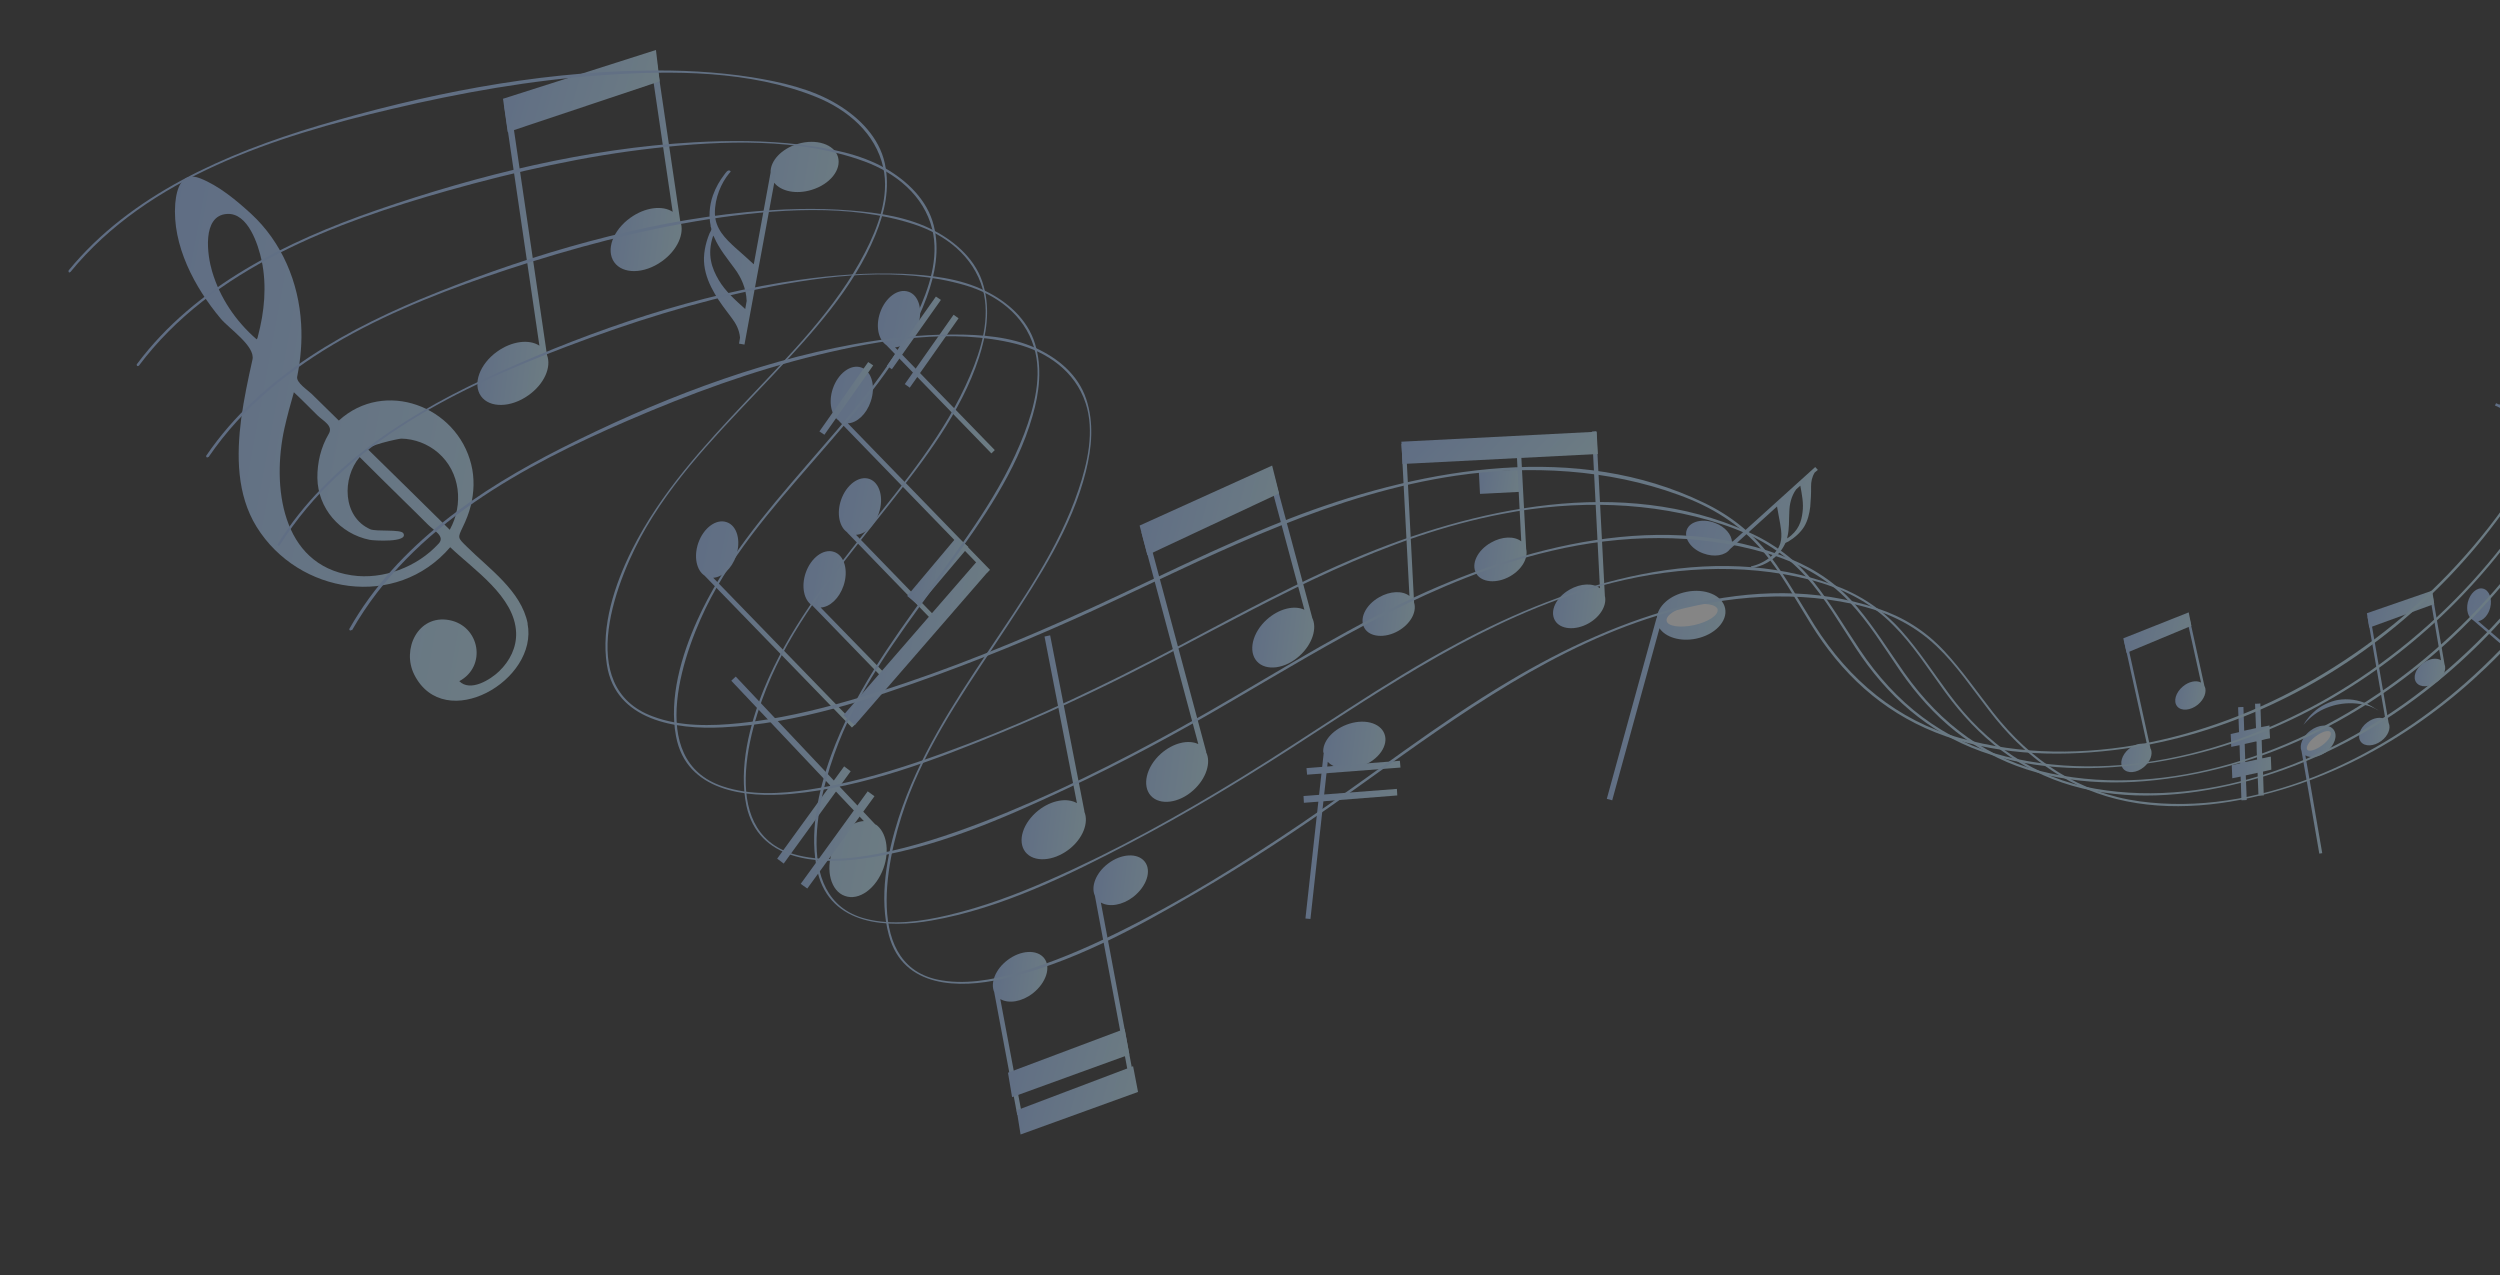 <svg width="749" height="382" viewBox="0 0 749 382" fill="none" xmlns="http://www.w3.org/2000/svg">
<rect x="0" y="0" width="749" height="382" fill="#333333" stroke="none"/>
<g opacity="0.4" clip-path="url(#clip0_1678_2703)">
<path d="M158.109 186.854C156.167 177.016 146.507 170.388 139.808 163.734C137.088 161.04 137.075 161.183 138.669 157.862C139.641 155.857 140.476 153.767 141.03 151.58C142.037 147.557 142.203 143.244 141.192 139.187C136.902 121.638 115.179 113.507 101.513 126.001C98.793 123.307 96.066 120.684 93.346 117.99C92.218 116.88 88.666 114.618 89.039 112.847C90.076 107.673 90.546 102.377 90.221 97.082C89.523 84.613 84.459 72.55 75.185 64.009C70.711 59.933 65.605 55.657 59.958 53.425C54.447 51.277 52.909 56.406 52.503 60.987C51.535 73.525 58.351 86.176 66.117 95.449C68.662 98.488 76.568 103.734 75.634 107.763C74.319 113.633 73.076 119.51 72.263 125.426C70.855 136.41 70.894 148.171 76.891 157.864C89.458 178.095 118.782 182.716 134.881 163.946C141.932 170.703 154.212 178.718 154.626 189.503C154.806 193.991 152.712 198.061 149.556 201.1C146.952 203.61 140.914 207.402 137.6 204.079C145.934 199.624 143.766 187.457 134.533 185.773C125.229 184.082 120.26 194.533 124.13 202.162C133.158 219.987 161.434 203.885 158.044 186.776L158.109 186.854ZM77.258 100.838C77.258 100.838 77.13 101.475 76.896 101.671C70.662 96.285 65.875 89.224 63.547 81.299C62.151 76.703 60.34 64.567 68.032 64.096C74.344 63.718 77.386 73.365 78.405 78.144C79.978 85.642 79.214 93.437 77.265 100.766L77.258 100.838ZM131.365 162.913C125.047 169.855 114.74 173.774 105.41 172.369C84.18 169.259 81.458 145.429 85.208 128.377C86.039 124.7 87.008 121.107 88.047 117.52C90.448 119.753 92.763 122.123 95.085 124.42C96.879 126.167 99.928 127.591 98.489 129.988C96.109 134.033 95.058 138.557 95.082 143.175C95.213 152.276 101.823 159.932 110.756 161.734C111.818 161.973 122.584 162.639 120.82 159.742C120.063 158.52 112.775 159.316 110.964 158.579C102.56 154.876 102.443 143.179 107.759 136.942C112.136 141.298 116.513 145.654 120.896 149.938C123.355 152.32 125.808 154.774 128.195 157.15C129.982 158.967 133.442 160.645 131.443 162.848L131.365 162.913ZM134.766 158.742C126.671 150.739 118.504 142.728 110.338 134.718C109.496 133.634 119.143 131.46 120.23 131.412C124.194 131.475 128.174 132.982 131.258 135.636C137.962 141.425 138.901 151.174 134.772 158.671L134.766 158.742Z" fill="url(#paint0_linear_1678_2703)"/>
<path fill-rule="evenodd" clip-rule="evenodd" d="M675.681 210.838C676.183 210.882 676.696 210.784 677.204 210.757C677.281 213.144 677.364 215.46 677.441 217.847C678.319 217.708 679.133 217.492 679.939 217.347C679.968 218.648 680.003 219.878 680.104 221.185C679.226 221.323 678.413 221.54 677.6 221.756C677.656 223.565 677.712 225.373 677.768 227.181C678.568 227.108 679.537 226.761 680.338 226.688C680.366 227.989 680.467 229.296 680.496 230.597C679.683 230.814 678.805 230.952 677.992 231.169C678.068 233.556 678.145 235.943 678.222 238.331C677.721 238.286 677.064 238.372 676.634 238.334C676.545 236.09 676.461 233.774 676.372 231.53C675.194 231.786 674.017 232.042 672.839 232.299C672.91 234.758 673.052 237.223 673.123 239.682C672.687 239.715 671.958 239.795 671.528 239.757C671.451 237.369 671.374 234.982 671.291 232.666C670.413 232.805 669.522 233.086 668.793 233.166C668.764 231.865 668.664 230.558 668.635 229.257C669.448 229.04 670.326 228.902 671.139 228.685C671.083 226.877 671.027 225.069 670.971 223.26C670.092 223.399 669.351 223.621 668.473 223.76C668.444 222.459 668.408 221.23 668.308 219.922C669.121 219.706 669.999 219.567 670.812 219.351C670.742 216.892 670.6 214.427 670.535 211.896C670.971 211.863 671.7 211.783 672.13 211.821C672.207 214.209 672.284 216.596 672.367 218.912C673.544 218.655 674.722 218.399 675.899 218.143C675.829 215.684 675.68 213.29 675.61 210.832C675.61 210.832 675.61 210.832 675.616 210.76L675.681 210.838ZM672.519 222.893C672.575 224.701 672.631 226.509 672.687 228.318C673.865 228.061 675.042 227.805 676.22 227.549C676.145 225.955 676.076 224.29 676.066 222.774C676.085 222.56 676.11 222.273 675.98 222.118C674.802 222.374 673.625 222.63 672.519 222.893Z" fill="url(#paint1_linear_1678_2703)"/>
<path d="M534.616 163.338C534.616 163.338 534.81 162.778 534.966 162.648C535.122 162.518 535.492 162.406 535.72 162.282C537.624 161.153 539.424 159.581 540.52 157.803C541.622 155.953 542.093 153.903 542.348 151.833C542.52 149.901 542.632 147.819 542.595 145.796C542.579 144.352 542.849 142.933 543.692 141.565L544.628 140.782L543.838 139.919L518.89 162.448C518.872 160.21 516.848 157.795 513.774 156.656C510.074 155.246 506.308 156.211 505.363 158.724C504.419 161.237 506.587 164.459 510.293 165.797C513.576 167.026 516.874 166.453 518.269 164.557L532.397 151.744C532.674 153.5 533.036 155.119 533.319 156.803C533.741 159.365 534.203 162.292 532.393 164.8C530.427 167.439 527.476 168.981 525.114 169.565C524.822 169.611 524.529 169.657 524.588 169.807C524.752 170.398 525.649 170.045 526.02 169.934C527.496 169.56 528.992 168.971 530.454 167.947C532.449 166.609 533.832 164.856 534.622 163.267L534.616 163.338ZM535.438 161.392C535.438 161.392 535.464 161.105 535.476 160.962C536.128 158.495 535.927 155.88 536.084 153.297C536.138 151.066 536.633 148.73 538.119 146.625L539.373 145.51C539.86 148.15 540.413 150.868 540.035 153.504C539.729 156.146 538.895 159.029 535.444 161.32L535.438 161.392Z" fill="url(#paint2_linear_1678_2703)"/>
<path d="M212.853 67.637C212.964 68.008 213.141 68.456 213.116 68.742C213.084 69.1 212.759 69.504 212.578 69.921C211.296 72.981 210.627 76.457 211.011 79.448C211.383 82.583 212.645 85.436 214.148 88.022C215.585 90.53 217.465 92.933 219.208 95.252C220.501 96.953 221.494 98.773 221.714 101.173L221.412 102.949L223.046 103.239L231.966 54.761C233.976 57.32 238.508 58.299 243.106 56.904C248.667 55.233 252.159 50.854 251.057 47.005C249.949 43.228 244.549 41.45 238.988 43.121C234.097 44.563 230.741 48.232 230.865 51.706L225.83 79.176C223.965 77.423 222.087 75.814 220.215 74.133C217.346 71.498 214.287 68.558 214.186 64.004C214.103 59.236 216.163 54.73 218.428 51.973C218.747 51.641 219.058 51.38 218.785 51.211C218.041 50.641 217.354 51.878 217.03 52.282C215.641 54.106 214.454 56.093 213.588 58.541C212.424 61.9 212.353 65.14 212.925 67.643L212.853 67.637ZM213.673 70.595C213.673 70.595 213.934 70.907 213.987 71.128C215.485 74.579 217.899 77.462 220.152 80.548C222.084 83.172 223.536 86.33 223.701 90.168L223.27 92.582C220.329 89.941 217.251 87.215 215.31 83.869C213.305 80.445 211.72 76.337 213.673 70.595Z" fill="url(#paint3_linear_1678_2703)"/>
<path d="M396.599 225.467L391.106 275.186L392.61 275.32L397.797 228.242C399.839 230.443 404.044 231.033 408.154 229.45C413.155 227.585 416.068 223.227 414.778 219.866C413.495 216.434 408.409 215.189 403.402 217.126C398.993 218.826 396.156 222.326 396.45 225.526L396.599 225.467Z" fill="url(#paint4_linear_1678_2703)"/>
<path d="M391.423 230.13L419.404 227.923L419.584 229.959L391.609 232.094L391.423 230.13Z" fill="url(#paint5_linear_1678_2703)"/>
<path d="M390.537 238.491L418.512 236.356L418.627 238.314L390.645 240.52L390.537 238.491Z" fill="url(#paint6_linear_1678_2703)"/>
<path d="M262.255 247.02L220.43 202.698L219.092 203.95L258.809 245.993C255.113 246.17 251.274 249.581 249.45 254.685C247.251 260.766 248.937 266.975 253.138 268.43C257.333 269.956 262.499 266.23 264.705 260.078C266.626 254.694 265.527 249.186 262.398 247.033L262.255 247.02Z" fill="url(#paint7_linear_1678_2703)"/>
<path d="M239.892 264.802L259.961 237.079L261.995 238.558L241.861 266.203L239.892 264.802Z" fill="url(#paint8_linear_1678_2703)"/>
<path d="M232.84 257.251L252.902 229.599L254.865 231.072L234.802 258.724L232.84 257.251Z" fill="url(#paint9_linear_1678_2703)"/>
<path d="M324.889 243.055L314.625 190.351L312.934 190.706L322.651 240.62C319.699 238.915 315.009 239.726 311.13 242.772C306.471 246.47 304.681 252.01 307.207 255.264C309.739 258.446 315.544 258.096 320.268 254.475C324.452 251.239 326.244 246.493 324.877 243.198L324.889 243.055Z" fill="url(#paint10_linear_1678_2703)"/>
<path d="M361.395 225.302L343.603 159.018L341.977 159.451L359.008 222.926C356.03 221.508 351.464 222.545 347.781 225.825C343.39 229.764 342.094 235.42 344.789 238.4C347.483 241.38 353.248 240.665 357.568 236.72C361.413 233.238 362.925 228.395 361.324 225.295L361.395 225.302Z" fill="url(#paint11_linear_1678_2703)"/>
<path d="M393.118 184.979L381.784 142.712L380.158 143.145L390.796 182.681C387.819 181.263 383.252 182.3 379.569 185.58C375.178 189.519 373.882 195.175 376.577 198.155C379.272 201.135 385.037 200.42 389.356 196.475C393.201 192.993 394.713 188.15 393.112 185.05L393.118 184.979Z" fill="url(#paint12_linear_1678_2703)"/>
<path d="M343.749 166.316L341.432 157.455L381.133 139.48L383.208 147.815L343.749 166.316Z" fill="url(#paint13_linear_1678_2703)"/>
<path d="M644.315 224.358L637.22 192.061L636.414 192.206L643.264 223.183C641.818 222.405 639.612 222.859 637.819 224.359C635.637 226.185 634.894 228.86 636.134 230.341C637.374 231.822 640.133 231.633 642.316 229.807C644.265 228.177 645.041 225.937 644.386 224.364L644.315 224.358Z" fill="url(#paint14_linear_1678_2703)"/>
<path d="M660.479 205.666L655.955 185.067L655.149 185.212L659.429 204.491C657.982 203.713 655.777 204.167 653.984 205.667C651.801 207.493 651.058 210.169 652.298 211.649C653.538 213.13 656.304 212.87 658.48 211.115C660.429 209.485 661.205 207.245 660.551 205.673L660.479 205.666Z" fill="url(#paint15_linear_1678_2703)"/>
<path d="M637.124 195.587L636.138 191.244L655.737 183.46L656.534 187.499L637.124 195.587Z" fill="url(#paint16_linear_1678_2703)"/>
<path d="M327.998 268.217L338.82 326.02L340.212 325.783L329.825 270.399C332.295 271.845 336.244 271.257 339.578 268.668C343.534 265.556 345.105 260.862 342.965 258.148C340.824 255.433 335.891 255.717 331.941 258.757C328.38 261.471 326.794 265.514 327.992 268.289L327.998 268.217Z" fill="url(#paint17_linear_1678_2703)"/>
<path d="M297.857 297.211L304.766 334.036L306.159 333.799L299.69 299.322C302.16 300.767 306.11 300.18 309.443 297.59C313.399 294.478 314.971 289.785 312.83 287.07C310.689 284.355 305.756 284.639 301.806 287.679C298.245 290.393 296.66 294.436 297.857 297.211Z" fill="url(#paint18_linear_1678_2703)"/>
<path d="M339.476 319.442L340.957 327.148L305.762 339.895L304.6 332.651L339.476 319.442Z" fill="url(#paint19_linear_1678_2703)"/>
<path d="M336.932 308.252L338.342 315.951L303.218 328.705L301.991 321.383L336.932 308.252Z" fill="url(#paint20_linear_1678_2703)"/>
<path d="M740.977 185.828L768.607 209.559L769.093 208.953L742.468 186.105C744.004 185.88 745.517 184.283 746.078 182.025C746.749 179.343 745.748 176.802 743.911 176.35C742.075 175.899 740.035 177.738 739.364 180.419C738.79 182.821 739.459 185.044 740.977 185.828Z" fill="url(#paint21_linear_1678_2703)"/>
<path d="M496.31 185.116L481.396 239.337L483.018 239.77L497.189 188.223C498.972 190.906 503.394 192.308 508.098 191.355C513.758 190.198 517.654 186.143 516.844 182.248C516.035 178.353 510.817 176.159 505.229 177.323C500.233 178.322 496.615 181.68 496.382 185.122L496.31 185.116Z" fill="url(#paint22_linear_1678_2703)"/>
<path d="M514.574 182.624C514.935 184.243 511.79 186.345 507.594 187.271C503.398 188.197 499.622 187.646 499.332 186.033C498.971 184.414 502.116 182.312 506.312 181.386C510.508 180.46 514.212 181.005 514.646 182.63L514.574 182.624Z" fill="white"/>
<path d="M715.65 216.692L710.125 184.606L709.318 184.751L714.671 215.523C713.303 214.68 711.11 214.991 709.252 216.413C707.01 218.089 706.131 220.68 707.293 222.226C708.455 223.772 711.207 223.656 713.449 221.979C715.457 220.498 716.304 218.265 715.715 216.77L715.65 216.692Z" fill="url(#paint23_linear_1678_2703)"/>
<path d="M732.377 198.987L728.849 178.549L728.042 178.693L731.326 197.812C729.958 196.969 727.765 197.28 725.907 198.702C723.665 200.379 722.786 202.97 723.948 204.515C725.109 206.061 727.862 205.945 730.104 204.268C732.112 202.787 733.031 200.56 732.377 198.987Z" fill="url(#paint24_linear_1678_2703)"/>
<path d="M709.82 188.042L709.12 183.724L728.702 176.949L729.284 180.968L709.82 188.042Z" fill="url(#paint25_linear_1678_2703)"/>
<path d="M689.517 224.906L694.864 255.749L695.743 255.611L690.692 226.308C692.269 227.242 694.754 226.885 696.918 225.274C699.472 223.336 700.454 220.393 699.168 218.62C697.811 216.841 694.693 216.997 692.14 218.935C689.898 220.611 688.804 223.183 689.511 224.977L689.517 224.906Z" fill="url(#paint26_linear_1678_2703)"/>
<path d="M698.168 219.325C698.749 220.098 697.653 221.876 695.723 223.292C693.793 224.708 691.79 225.324 691.274 224.629C690.687 223.927 691.789 222.077 693.719 220.662C695.655 219.174 697.652 218.63 698.168 219.325Z" fill="white"/>
<path d="M711.775 212.38C711.025 211.881 710.204 211.376 709.305 210.935C706.601 209.685 703.469 209.191 700.392 209.712C698.193 210.094 695.111 211.479 693.137 213.396C691.097 215.235 690.132 217.169 690.132 217.169C690.132 217.169 691.436 215.482 693.594 213.942C695.679 212.395 698.658 211.361 700.636 211.032C703.427 210.486 706.304 210.597 709.123 211.352C710.042 211.578 710.876 211.94 711.703 212.374C711.977 212.543 712.596 212.886 712.596 212.886C712.596 212.886 712.055 212.477 711.709 212.303L711.775 212.38Z" fill="url(#paint27_linear_1678_2703)"/>
<path d="M265.475 103.323L297.016 135.841L298.042 134.85L268.152 104.066C270.833 103.943 273.736 101.315 275.01 97.533C276.568 92.982 275.315 88.398 272.156 87.397C269.004 86.324 265.216 89.162 263.657 93.712C262.286 97.775 263.161 101.747 265.54 103.401L265.475 103.323Z" fill="url(#paint28_linear_1678_2703)"/>
<path d="M243.259 181.279L264.682 203.378L265.708 202.386L245.864 182.015C248.617 181.899 251.449 179.264 252.723 175.482C254.281 170.932 252.956 166.342 249.869 165.346C246.717 164.273 242.928 167.111 241.37 171.662C239.999 175.724 240.867 179.768 243.253 181.351L243.259 181.279Z" fill="url(#paint29_linear_1678_2703)"/>
<path d="M211.062 172.435L255.232 217.976L256.258 216.985L213.673 173.1C216.355 172.977 219.258 170.349 220.532 166.567C222.09 162.016 220.837 157.433 217.678 156.431C214.526 155.358 210.738 158.196 209.179 162.746C207.808 166.809 208.677 170.853 211.062 172.435Z" fill="url(#paint30_linear_1678_2703)"/>
<path d="M251.396 126.168L295.566 171.708L296.592 170.717L254.007 126.832C256.76 126.716 259.592 124.081 260.866 120.299C262.424 115.748 261.171 111.165 258.018 110.092C254.866 109.019 251.078 111.857 249.519 116.407C248.149 120.469 249.017 124.514 251.402 126.096L251.396 126.168Z" fill="url(#paint31_linear_1678_2703)"/>
<path d="M253.846 159.567L280.292 186.872L281.318 185.881L256.457 160.232C259.21 160.115 262.042 157.481 263.316 153.699C264.874 149.148 263.549 144.558 260.468 143.491C257.316 142.418 253.528 145.256 251.969 149.807C250.598 153.869 251.467 157.914 253.852 159.496L253.846 159.567Z" fill="url(#paint32_linear_1678_2703)"/>
<path d="M252.673 214.287L293.026 167.804L296.443 170.776L256.09 217.259L252.673 214.287Z" fill="url(#paint33_linear_1678_2703)"/>
<path d="M271.793 178.544L286.639 160.889L290.127 163.868L275.288 181.451L271.793 178.544Z" fill="url(#paint34_linear_1678_2703)"/>
<path d="M245.493 129.251L260.11 108.474L261.61 109.473L246.992 130.25L245.493 129.251Z" fill="url(#paint35_linear_1678_2703)"/>
<path d="M265.71 109.62L280.399 88.85L281.899 89.848L267.21 110.619L265.71 109.62Z" fill="url(#paint36_linear_1678_2703)"/>
<path d="M271.072 115.073L285.69 94.296L287.182 95.366L272.565 116.143L271.072 115.073Z" fill="url(#paint37_linear_1678_2703)"/>
<path d="M764.316 121.245C764.316 121.245 763.886 121.207 763.815 121.201C763.671 121.188 763.547 120.96 763.345 120.798C762.126 119.897 760.745 119.197 759.319 118.998C757.893 118.8 756.501 119.037 755.174 119.352C753.912 119.745 752.644 120.21 751.441 120.752C750.544 121.105 749.653 121.387 748.591 121.149L747.829 120.792L747.479 121.483L767.709 130.996C766.357 131.597 765.397 133.46 765.493 135.632C765.551 138.234 767.098 140.319 768.908 140.263C770.717 140.208 772.066 138.019 772.008 135.417C771.925 133.101 770.723 131.191 769.166 130.837L757.667 125.416C758.661 124.783 759.584 124.144 760.507 123.504C761.963 122.551 763.64 121.546 765.619 122.01C767.736 122.558 769.49 123.94 770.456 125.252C770.586 125.408 770.645 125.558 770.723 125.492C771.035 125.231 770.572 124.758 770.441 124.602C769.795 123.751 769.065 123.037 768.113 122.375C766.751 121.461 765.344 121.048 764.192 121.018L764.316 121.245ZM762.943 121.268C762.943 121.268 762.793 121.326 762.65 121.314C760.965 121.597 759.385 122.323 757.818 122.905C756.472 123.435 754.858 123.724 753.159 123.357L752.116 122.904C753.578 121.88 755.184 120.868 756.881 120.441C758.586 119.943 760.622 119.763 762.871 121.261L762.943 121.268Z" fill="url(#paint38_linear_1678_2703)"/>
<path d="M163.879 106.358L152.902 31.589L151.074 31.86L161.601 103.559C158.531 101.555 153.352 102.178 148.959 105.323C143.722 109.042 141.529 115.051 144.095 118.669C146.66 122.287 153.019 122.202 158.334 118.417C163.033 115.083 165.286 110.017 163.879 106.358Z" fill="url(#paint39_linear_1678_2703)"/>
<path d="M203.804 66.329L196.779 18.602L194.951 18.872L201.532 63.459C198.462 61.455 193.283 62.078 188.89 65.223C183.575 69.007 181.46 74.951 184.026 78.569C186.591 82.187 192.95 82.102 198.266 78.318C202.964 74.983 205.217 69.917 203.81 66.258L203.804 66.329Z" fill="url(#paint40_linear_1678_2703)"/>
<path d="M152.119 39.599L150.697 29.59L196.523 14.972L197.638 24.376L152.119 39.599Z" fill="url(#paint41_linear_1678_2703)"/>
<path d="M455.193 140.674L443.061 141.298L443.405 147.972L455.538 147.347L455.193 140.674Z" fill="url(#paint42_linear_1678_2703)"/>
<path d="M423.666 180.691L421.191 132.934L419.883 133.035L422.269 178.548C420.176 176.919 416.486 177.025 413.138 178.964C409.108 181.275 407.158 185.359 408.785 188.172C410.347 190.907 414.93 191.314 418.96 189.002C422.535 186.939 424.428 183.5 423.732 180.769L423.666 180.691Z" fill="url(#paint43_linear_1678_2703)"/>
<path d="M480.812 178.403L478.248 129.195L476.941 129.295L479.343 176.252C477.25 174.624 473.56 174.73 470.212 176.669C466.182 178.98 464.232 183.063 465.859 185.877C467.421 188.612 472.003 189.019 476.034 186.707C479.609 184.644 481.501 181.205 480.805 178.474L480.812 178.403Z" fill="url(#paint44_linear_1678_2703)"/>
<path d="M457.233 164.337L455.486 131.143L454.178 131.244L455.764 162.186C453.671 160.558 449.981 160.664 446.633 162.603C442.603 164.914 440.653 168.997 442.28 171.811C443.842 174.546 448.425 174.953 452.455 172.641C456.03 170.578 457.923 167.139 457.227 164.408L457.233 164.337Z" fill="url(#paint45_linear_1678_2703)"/>
<path d="M478.367 129.341L419.855 132.333L420.197 139.007L478.709 136.015L478.367 129.341Z" fill="url(#paint46_linear_1678_2703)"/>
<path d="M105.467 188.821C123.574 157.172 157.274 139.315 188.043 126.03C206.58 118.008 225.602 111.039 245 106.34C263.955 101.746 285.341 98.233 304.402 103.025C313.505 105.348 322.09 111.087 325.268 120.818C327.994 129.139 325.848 138.687 323.113 146.74C317.132 164.532 306.083 180.071 295.925 195.328C285.52 210.924 275.077 226.95 269.208 245.112C265.717 255.984 263.26 269.039 266.312 280.202C270.597 296.163 287.487 296.147 300.224 293.309C320.54 288.836 339.957 278.223 358.222 267.58C373.822 258.504 388.925 248.519 403.715 238.001C432.216 217.734 460.604 196.303 493.395 185.434C513.322 178.834 534.958 176.569 555.209 180.963C564.624 183.024 573.022 186.799 580.145 193.562C586.204 199.294 590.912 206.42 596.029 213.005C606.121 226.164 618.429 235.479 634.104 239.394C650.273 243.425 667.562 241.352 683.646 236.575C739.693 219.834 784.461 165.881 797.962 105.619C798 105.189 797.427 105.138 797.318 105.562C788.617 144.248 767.484 179.09 738.819 204.464C711.959 228.194 675.633 244.737 641.044 240.082C623.075 237.622 608.553 228.038 597.143 213.465C592.346 207.341 587.873 200.812 582.537 195.073C576.802 188.938 570.167 184.814 562.384 182.248C525.584 169.967 484.964 184.47 452.043 204.128C430.561 216.866 410.765 232.566 390.034 246.597C372.143 258.716 353.737 270.14 334.571 279.549C324.988 284.253 315.085 288.496 304.938 291.419C297.165 293.615 288.656 295.169 280.725 293.455C257.791 288.391 266.194 253.862 272.446 237.898C279.714 219.426 291.465 203.3 302.148 187.008C311.326 173.034 321.185 157.895 325.333 141.238C327.126 134.04 327.78 126.668 325.448 119.608C323.004 112.177 316.803 107.227 310.281 104.268C302.718 100.856 294.04 100.231 285.814 100.222C275.784 100.198 265.796 101.332 255.894 103.122C225.818 108.606 195.912 120.308 168.184 134.295C143.929 146.571 119.084 163.05 104.717 188.321C104.464 188.732 105.005 189.14 105.258 188.73L105.467 188.821Z" fill="url(#paint47_linear_1678_2703)"/>
<path d="M83.841 163.314C103.258 132.359 138.068 115.826 169.88 103.788C188.999 96.539 208.602 90.343 228.515 86.339C247.986 82.439 269.868 79.836 289.074 85.435C298.29 88.128 306.849 94.153 309.793 104.081C312.37 112.461 309.865 121.977 306.85 129.933C300.172 147.446 288.51 162.57 277.733 177.484C266.709 192.737 255.588 208.269 249.009 226.297C245.102 236.987 242.287 250.01 244.968 261.285C248.876 277.429 266.066 278.088 279.117 275.784C299.936 272.148 320.084 262.249 338.93 252.379C355.052 243.927 370.755 234.5 386.139 224.611C415.768 205.455 445.284 185.134 479.107 175.655C499.609 169.899 521.747 168.473 542.215 173.679C551.742 176.111 560.186 180.178 567.205 187.293C573.174 193.232 577.791 200.567 582.812 207.433C592.722 221.008 604.914 230.818 620.818 235.402C637.145 240.097 654.878 238.712 671.341 234.546C728.922 220.033 776.206 167.818 791.752 108.098C791.79 107.668 791.224 107.546 791.108 108.04C781.066 146.391 758.486 180.456 728.484 204.629C700.418 227.315 662.924 242.384 627.81 236.311C609.612 233.182 595.075 222.948 583.926 207.892C579.219 201.559 574.908 194.829 569.656 188.953C564.012 182.609 557.331 178.193 549.573 175.341C512.47 161.59 470.624 174.469 436.521 192.796C414.25 204.671 393.658 219.579 372.06 232.812C353.438 244.217 334.379 254.861 314.554 263.562C304.639 267.949 294.487 271.737 284.021 274.199C275.987 276.083 267.36 277.337 259.317 275.253C236.108 269.227 245.703 235.093 252.593 219.257C260.558 201.064 272.987 185.431 284.354 169.559C294.152 155.929 304.623 141.205 309.338 124.671C311.411 117.569 312.286 110.145 310.103 103.026C307.808 95.537 301.705 90.307 295.131 87.126C287.527 83.35 278.732 82.426 270.322 82.04C260.11 81.639 249.939 82.396 239.782 83.804C209.02 88.072 178.206 98.611 149.494 111.501C124.39 122.764 98.618 138.295 83.222 162.97C82.975 163.309 83.51 163.79 83.763 163.379L83.841 163.314Z" fill="url(#paint48_linear_1678_2703)"/>
<path d="M62.513 136.896C83.162 106.699 119.217 91.575 151.931 80.771C171.63 74.296 191.742 68.866 212.159 65.7C232.133 62.639 254.518 60.873 273.875 67.207C283.131 70.264 291.658 76.647 294.446 86.705C296.795 95.209 294.011 104.628 290.644 112.481C283.341 129.723 270.995 144.425 259.533 158.918C247.831 173.677 236.02 188.86 228.822 206.544C224.563 217.131 221.253 230.038 223.634 241.43C227.165 257.758 244.585 259.087 257.949 257.315C279.271 254.517 300.065 245.469 319.57 236.307C336.286 228.484 352.583 219.687 368.495 210.35C399.246 192.375 429.956 173.242 464.673 165.069C485.756 160.086 508.32 159.563 528.998 165.653C538.565 168.45 547.049 172.881 554.042 180.282C559.914 186.502 564.447 193.973 569.305 201.041C578.962 215.026 591.111 225.337 607.178 230.513C623.663 235.871 641.768 235.169 658.676 231.691C717.784 219.478 767.501 169.137 785.157 110.037C785.267 109.614 784.628 109.485 784.519 109.909C773.142 147.853 749.121 181.068 717.854 204.047C688.588 225.616 649.926 239.211 614.36 231.728C595.939 227.857 581.453 217.05 570.491 201.507C565.875 194.965 561.648 188.098 556.493 181.942C550.946 175.319 544.284 170.688 536.415 167.465C499.087 152.18 456.085 163.441 420.736 180.359C397.747 191.376 376.216 205.481 353.9 217.856C334.62 228.553 314.837 238.412 294.359 246.334C284.124 250.259 273.64 253.729 262.918 255.808C254.695 257.387 245.813 258.258 237.724 255.881C214.239 248.893 225.033 215.081 232.542 199.588C241.198 181.745 254.311 166.534 266.434 151.09C276.844 137.875 287.929 123.565 293.275 107.232C295.557 100.221 296.718 92.822 294.685 85.644C292.618 78.031 286.462 72.58 279.913 69.113C272.263 65.044 263.356 63.749 254.829 63.065C244.44 62.215 234.014 62.589 223.681 63.548C192.232 66.601 160.452 75.829 130.898 87.634C105.017 97.89 78.254 112.395 61.828 136.474C61.582 136.813 62.045 137.287 62.291 136.948L62.513 136.896Z" fill="url(#paint49_linear_1678_2703)"/>
<path d="M41.547 109.644C63.571 80.219 100.652 66.556 134.331 57.065C154.612 51.362 175.305 46.705 196.153 44.371C216.565 42.069 239.447 41.214 258.949 48.354C268.315 51.782 276.811 58.523 279.3 68.698C281.422 77.326 278.292 86.571 274.645 94.326C266.717 111.296 253.621 125.499 241.553 139.505C229.167 153.844 216.683 168.462 208.854 185.945C204.178 196.351 200.373 209.142 202.533 220.587C205.616 237.091 223.336 239.096 237.014 237.856C258.839 235.897 280.285 227.629 300.437 219.317C317.668 212.189 334.559 204.022 351.064 195.315C382.932 178.593 414.835 160.648 450.363 153.917C471.948 149.772 494.937 150.152 515.903 157.062C525.582 160.229 534.106 165.024 541.002 172.705C546.783 179.133 551.154 186.807 555.921 194.083C565.326 208.478 577.429 219.29 593.583 225.124C610.226 231.145 628.632 231.118 645.983 228.329C706.542 218.481 758.756 170.093 778.515 111.684C778.625 111.261 777.987 111.133 777.877 111.556C765.165 149.093 739.646 181.31 707.113 203.094C676.653 223.476 636.901 235.531 600.883 226.637C582.239 222.025 567.81 210.574 557.172 194.626C552.647 187.877 548.577 180.88 543.512 174.515C538.056 167.683 531.419 162.766 523.503 159.251C485.945 142.502 441.8 152.003 405.276 167.518C381.504 177.6 359.184 190.841 336.078 202.353C316.145 212.271 295.71 221.35 274.586 228.421C264.024 231.957 253.22 234.966 242.251 236.59C233.838 237.863 224.773 238.358 216.573 235.61C192.877 227.737 204.935 194.326 212.997 179.099C222.35 161.534 236.206 146.894 249.008 131.943C260.031 119.143 271.728 105.249 277.634 89.109C280.202 82.123 281.572 74.815 279.76 67.585C277.842 59.913 271.783 54.181 265.26 50.429C257.564 46.067 248.546 44.402 239.907 43.347C229.412 42.055 218.732 42.045 208.144 42.621C176.016 44.388 143.407 52.387 112.88 62.952C86.151 72.195 58.546 85.616 41.019 109.092C40.772 109.431 41.235 109.905 41.482 109.566L41.547 109.644Z" fill="url(#paint50_linear_1678_2703)"/>
<path d="M21.093 81.5C44.408 52.983 82.657 40.795 117.225 32.68C138.086 27.75 159.205 23.997 180.627 22.507C201.47 21.037 224.777 21.085 244.496 29.038C253.903 32.83 262.366 39.929 264.628 50.228C266.528 58.909 263.041 68.121 259.12 75.709C250.495 92.4 236.792 106.117 224.046 119.63C210.982 133.475 197.893 147.607 189.294 164.806C184.201 175.03 179.979 187.64 181.834 199.274C184.474 215.883 202.489 218.635 216.409 217.922C238.659 216.867 260.824 209.455 281.556 201.917C299.309 195.412 316.781 188.017 333.88 179.94C366.863 164.471 399.876 147.851 436.292 142.497C458.446 139.269 481.86 140.552 502.899 148.262C512.689 151.799 521.181 156.953 527.981 164.914C533.665 171.622 537.874 179.497 542.485 186.903C551.636 201.71 563.63 212.945 579.87 219.435C596.67 226.119 615.443 226.846 633.167 224.74C695.169 217.328 749.724 171.023 771.659 113.312C771.841 112.896 771.137 112.689 771.027 113.112C756.915 150.164 729.968 181.389 696.111 201.83C664.458 221.023 623.621 231.467 587.157 221.091C568.29 215.738 553.984 203.721 543.605 187.291C539.242 180.34 535.263 173.134 530.354 166.639C524.988 159.599 518.377 154.396 510.415 150.588C472.632 132.304 427.416 140.051 389.724 154.092C365.24 163.245 342.058 175.616 318.176 186.121C297.519 195.253 276.431 203.554 254.804 209.787C243.916 212.933 232.864 215.487 221.646 216.656C213.05 217.552 203.796 217.741 195.556 214.63C171.656 205.801 184.899 172.856 193.659 157.907C203.696 140.764 218.23 126.616 231.781 112.165C243.345 99.773 255.72 86.372 262.258 70.433C265.107 63.544 266.685 56.326 265.1 48.972C263.41 41.175 257.442 35.236 250.866 31.262C243.195 26.614 233.994 24.572 225.244 23.146C214.566 21.478 203.715 20.948 192.944 21.147C160.136 21.627 126.704 28.327 95.348 37.664C67.693 45.959 39.174 58.289 20.558 81.02C20.312 81.359 20.769 81.904 21.022 81.494L21.093 81.5Z" fill="url(#paint51_linear_1678_2703)"/>
</g>
<defs>
<linearGradient id="paint0_linear_1678_2703" x1="53.254" y1="52.517" x2="181.51" y2="76.266" gradientUnits="userSpaceOnUse">
<stop stop-color="#A1C4FD"/>
<stop offset="1" stop-color="#C2E9FB"/>
</linearGradient>
<linearGradient id="paint1_linear_1678_2703" x1="669.184" y1="210.045" x2="683.687" y2="212.126" gradientUnits="userSpaceOnUse">
<stop stop-color="#A1C4FD"/>
<stop offset="1" stop-color="#C2E9FB"/>
</linearGradient>
<linearGradient id="paint2_linear_1678_2703" x1="507.194" y1="136.668" x2="547.872" y2="146.255" gradientUnits="userSpaceOnUse">
<stop stop-color="#A1C4FD"/>
<stop offset="1" stop-color="#C2E9FB"/>
</linearGradient>
<linearGradient id="paint3_linear_1678_2703" x1="214.196" y1="39.872" x2="255.809" y2="46.663" gradientUnits="userSpaceOnUse">
<stop stop-color="#A1C4FD"/>
<stop offset="1" stop-color="#C2E9FB"/>
</linearGradient>
<linearGradient id="paint4_linear_1678_2703" x1="396.434" y1="215.132" x2="417.734" y2="217.853" gradientUnits="userSpaceOnUse">
<stop stop-color="#A1C4FD"/>
<stop offset="1" stop-color="#C2E9FB"/>
</linearGradient>
<linearGradient id="paint5_linear_1678_2703" x1="391.835" y1="225.477" x2="415.456" y2="240.422" gradientUnits="userSpaceOnUse">
<stop stop-color="#A1C4FD"/>
<stop offset="1" stop-color="#C2E9FB"/>
</linearGradient>
<linearGradient id="paint6_linear_1678_2703" x1="390.943" y1="233.91" x2="414.532" y2="248.8" gradientUnits="userSpaceOnUse">
<stop stop-color="#A1C4FD"/>
<stop offset="1" stop-color="#C2E9FB"/>
</linearGradient>
<linearGradient id="paint7_linear_1678_2703" x1="219.213" y1="202.59" x2="275.061" y2="213.138" gradientUnits="userSpaceOnUse">
<stop stop-color="#A1C4FD"/>
<stop offset="1" stop-color="#C2E9FB"/>
</linearGradient>
<linearGradient id="paint8_linear_1678_2703" x1="242.489" y1="235.529" x2="264.207" y2="239.178" gradientUnits="userSpaceOnUse">
<stop stop-color="#A1C4FD"/>
<stop offset="1" stop-color="#C2E9FB"/>
</linearGradient>
<linearGradient id="paint9_linear_1678_2703" x1="235.43" y1="228.05" x2="257.07" y2="231.679" gradientUnits="userSpaceOnUse">
<stop stop-color="#A1C4FD"/>
<stop offset="1" stop-color="#C2E9FB"/>
</linearGradient>
<linearGradient id="paint10_linear_1678_2703" x1="311.499" y1="190.073" x2="332.311" y2="192.633" gradientUnits="userSpaceOnUse">
<stop stop-color="#A1C4FD"/>
<stop offset="1" stop-color="#C2E9FB"/>
</linearGradient>
<linearGradient id="paint11_linear_1678_2703" x1="342.028" y1="158.878" x2="370.92" y2="162.588" gradientUnits="userSpaceOnUse">
<stop stop-color="#A1C4FD"/>
<stop offset="1" stop-color="#C2E9FB"/>
</linearGradient>
<linearGradient id="paint12_linear_1678_2703" x1="379.729" y1="142.53" x2="399.731" y2="145.077" gradientUnits="userSpaceOnUse">
<stop stop-color="#A1C4FD"/>
<stop offset="1" stop-color="#C2E9FB"/>
</linearGradient>
<linearGradient id="paint13_linear_1678_2703" x1="343.324" y1="136.126" x2="387.004" y2="147.364" gradientUnits="userSpaceOnUse">
<stop stop-color="#A1C4FD"/>
<stop offset="1" stop-color="#C2E9FB"/>
</linearGradient>
<linearGradient id="paint14_linear_1678_2703" x1="636.433" y1="191.991" x2="648.813" y2="193.523" gradientUnits="userSpaceOnUse">
<stop stop-color="#A1C4FD"/>
<stop offset="1" stop-color="#C2E9FB"/>
</linearGradient>
<linearGradient id="paint15_linear_1678_2703" x1="653.902" y1="184.885" x2="663.691" y2="186.137" gradientUnits="userSpaceOnUse">
<stop stop-color="#A1C4FD"/>
<stop offset="1" stop-color="#C2E9FB"/>
</linearGradient>
<linearGradient id="paint16_linear_1678_2703" x1="636.976" y1="181.796" x2="658.284" y2="187.545" gradientUnits="userSpaceOnUse">
<stop stop-color="#A1C4FD"/>
<stop offset="1" stop-color="#C2E9FB"/>
</linearGradient>
<linearGradient id="paint17_linear_1678_2703" x1="328.542" y1="255.36" x2="348.404" y2="257.748" gradientUnits="userSpaceOnUse">
<stop stop-color="#A1C4FD"/>
<stop offset="1" stop-color="#C2E9FB"/>
</linearGradient>
<linearGradient id="paint18_linear_1678_2703" x1="298.407" y1="284.282" x2="316.026" y2="286.545" gradientUnits="userSpaceOnUse">
<stop stop-color="#A1C4FD"/>
<stop offset="1" stop-color="#C2E9FB"/>
</linearGradient>
<linearGradient id="paint19_linear_1678_2703" x1="306.035" y1="316.476" x2="343.978" y2="327.066" gradientUnits="userSpaceOnUse">
<stop stop-color="#A1C4FD"/>
<stop offset="1" stop-color="#C2E9FB"/>
</linearGradient>
<linearGradient id="paint20_linear_1678_2703" x1="303.42" y1="305.279" x2="341.363" y2="315.869" gradientUnits="userSpaceOnUse">
<stop stop-color="#A1C4FD"/>
<stop offset="1" stop-color="#C2E9FB"/>
</linearGradient>
<linearGradient id="paint21_linear_1678_2703" x1="739.68" y1="175.948" x2="774.701" y2="183.57" gradientUnits="userSpaceOnUse">
<stop stop-color="#A1C4FD"/>
<stop offset="1" stop-color="#C2E9FB"/>
</linearGradient>
<linearGradient id="paint22_linear_1678_2703" x1="487.096" y1="175.085" x2="520.864" y2="180.035" gradientUnits="userSpaceOnUse">
<stop stop-color="#A1C4FD"/>
<stop offset="1" stop-color="#C2E9FB"/>
</linearGradient>
<linearGradient id="paint23_linear_1678_2703" x1="709.337" y1="184.536" x2="719.898" y2="185.792" gradientUnits="userSpaceOnUse">
<stop stop-color="#A1C4FD"/>
<stop offset="1" stop-color="#C2E9FB"/>
</linearGradient>
<linearGradient id="paint24_linear_1678_2703" x1="725.607" y1="178.261" x2="735.489" y2="179.535" gradientUnits="userSpaceOnUse">
<stop stop-color="#A1C4FD"/>
<stop offset="1" stop-color="#C2E9FB"/>
</linearGradient>
<linearGradient id="paint25_linear_1678_2703" x1="709.87" y1="175.278" x2="730.906" y2="181.23" gradientUnits="userSpaceOnUse">
<stop stop-color="#A1C4FD"/>
<stop offset="1" stop-color="#C2E9FB"/>
</linearGradient>
<linearGradient id="paint26_linear_1678_2703" x1="689.904" y1="216.788" x2="701.175" y2="218.153" gradientUnits="userSpaceOnUse">
<stop stop-color="#A1C4FD"/>
<stop offset="1" stop-color="#C2E9FB"/>
</linearGradient>
<linearGradient id="paint27_linear_1678_2703" x1="690.911" y1="208.389" x2="712.811" y2="217.206" gradientUnits="userSpaceOnUse">
<stop stop-color="#A1C4FD"/>
<stop offset="1" stop-color="#C2E9FB"/>
</linearGradient>
<linearGradient id="paint28_linear_1678_2703" x1="263.939" y1="86.546" x2="305.848" y2="94.55" gradientUnits="userSpaceOnUse">
<stop stop-color="#A1C4FD"/>
<stop offset="1" stop-color="#C2E9FB"/>
</linearGradient>
<linearGradient id="paint29_linear_1678_2703" x1="241.652" y1="164.496" x2="271.669" y2="169.915" gradientUnits="userSpaceOnUse">
<stop stop-color="#A1C4FD"/>
<stop offset="1" stop-color="#C2E9FB"/>
</linearGradient>
<linearGradient id="paint30_linear_1678_2703" x1="209.461" y1="155.581" x2="266.359" y2="166.926" gradientUnits="userSpaceOnUse">
<stop stop-color="#A1C4FD"/>
<stop offset="1" stop-color="#C2E9FB"/>
</linearGradient>
<linearGradient id="paint31_linear_1678_2703" x1="249.801" y1="109.241" x2="306.701" y2="120.579" gradientUnits="userSpaceOnUse">
<stop stop-color="#A1C4FD"/>
<stop offset="1" stop-color="#C2E9FB"/>
</linearGradient>
<linearGradient id="paint32_linear_1678_2703" x1="252.251" y1="142.641" x2="288.221" y2="149.332" gradientUnits="userSpaceOnUse">
<stop stop-color="#A1C4FD"/>
<stop offset="1" stop-color="#C2E9FB"/>
</linearGradient>
<linearGradient id="paint33_linear_1678_2703" x1="257.079" y1="164.615" x2="300.756" y2="172.569" gradientUnits="userSpaceOnUse">
<stop stop-color="#A1C4FD"/>
<stop offset="1" stop-color="#C2E9FB"/>
</linearGradient>
<linearGradient id="paint34_linear_1678_2703" x1="273.463" y1="159.721" x2="292.082" y2="163.187" gradientUnits="userSpaceOnUse">
<stop stop-color="#A1C4FD"/>
<stop offset="1" stop-color="#C2E9FB"/>
</linearGradient>
<linearGradient id="paint35_linear_1678_2703" x1="247.436" y1="107.35" x2="263.217" y2="109.967" gradientUnits="userSpaceOnUse">
<stop stop-color="#A1C4FD"/>
<stop offset="1" stop-color="#C2E9FB"/>
</linearGradient>
<linearGradient id="paint36_linear_1678_2703" x1="267.653" y1="87.719" x2="283.512" y2="90.356" gradientUnits="userSpaceOnUse">
<stop stop-color="#A1C4FD"/>
<stop offset="1" stop-color="#C2E9FB"/>
</linearGradient>
<linearGradient id="paint37_linear_1678_2703" x1="273.015" y1="93.172" x2="288.797" y2="95.786" gradientUnits="userSpaceOnUse">
<stop stop-color="#A1C4FD"/>
<stop offset="1" stop-color="#C2E9FB"/>
</linearGradient>
<linearGradient id="paint38_linear_1678_2703" x1="747.791" y1="117.967" x2="775.467" y2="124.758" gradientUnits="userSpaceOnUse">
<stop stop-color="#A1C4FD"/>
<stop offset="1" stop-color="#C2E9FB"/>
</linearGradient>
<linearGradient id="paint39_linear_1678_2703" x1="150.419" y1="31.369" x2="173.446" y2="34.063" gradientUnits="userSpaceOnUse">
<stop stop-color="#A1C4FD"/>
<stop offset="1" stop-color="#C2E9FB"/>
</linearGradient>
<linearGradient id="paint40_linear_1678_2703" x1="187.979" y1="17.821" x2="210.98" y2="20.789" gradientUnits="userSpaceOnUse">
<stop stop-color="#A1C4FD"/>
<stop offset="1" stop-color="#C2E9FB"/>
</linearGradient>
<linearGradient id="paint41_linear_1678_2703" x1="152.342" y1="11.053" x2="201.241" y2="25.302" gradientUnits="userSpaceOnUse">
<stop stop-color="#A1C4FD"/>
<stop offset="1" stop-color="#C2E9FB"/>
</linearGradient>
<linearGradient id="paint42_linear_1678_2703" x1="443.061" y1="141.298" x2="456.183" y2="143.493" gradientUnits="userSpaceOnUse">
<stop stop-color="#A1C4FD"/>
<stop offset="1" stop-color="#C2E9FB"/>
</linearGradient>
<linearGradient id="paint43_linear_1678_2703" x1="412.961" y1="132.204" x2="429.969" y2="134.263" gradientUnits="userSpaceOnUse">
<stop stop-color="#A1C4FD"/>
<stop offset="1" stop-color="#C2E9FB"/>
</linearGradient>
<linearGradient id="paint44_linear_1678_2703" x1="470.162" y1="128.478" x2="487.172" y2="130.523" gradientUnits="userSpaceOnUse">
<stop stop-color="#A1C4FD"/>
<stop offset="1" stop-color="#C2E9FB"/>
</linearGradient>
<linearGradient id="paint45_linear_1678_2703" x1="445.18" y1="130.229" x2="462.159" y2="132.467" gradientUnits="userSpaceOnUse">
<stop stop-color="#A1C4FD"/>
<stop offset="1" stop-color="#C2E9FB"/>
</linearGradient>
<linearGradient id="paint46_linear_1678_2703" x1="419.855" y1="132.333" x2="452.287" y2="163.505" gradientUnits="userSpaceOnUse">
<stop stop-color="#A1C4FD"/>
<stop offset="1" stop-color="#C2E9FB"/>
</linearGradient>
<linearGradient id="paint47_linear_1678_2703" x1="117.39" y1="44.922" x2="773.994" y2="345.557" gradientUnits="userSpaceOnUse">
<stop stop-color="#A1C4FD"/>
<stop offset="1" stop-color="#C2E9FB"/>
</linearGradient>
<linearGradient id="paint48_linear_1678_2703" x1="93.567" y1="45.81" x2="746.454" y2="374.072" gradientUnits="userSpaceOnUse">
<stop stop-color="#A1C4FD"/>
<stop offset="1" stop-color="#C2E9FB"/>
</linearGradient>
<linearGradient id="paint49_linear_1678_2703" x1="69.782" y1="46.215" x2="712.04" y2="404.368" gradientUnits="userSpaceOnUse">
<stop stop-color="#A1C4FD"/>
<stop offset="1" stop-color="#C2E9FB"/>
</linearGradient>
<linearGradient id="paint50_linear_1678_2703" x1="48.312" y1="26.273" x2="699.733" y2="396.965" gradientUnits="userSpaceOnUse">
<stop stop-color="#A1C4FD"/>
<stop offset="1" stop-color="#C2E9FB"/>
</linearGradient>
<linearGradient id="paint51_linear_1678_2703" x1="27.229" y1="5.228" x2="688.203" y2="387.492" gradientUnits="userSpaceOnUse">
<stop stop-color="#A1C4FD"/>
<stop offset="1" stop-color="#C2E9FB"/>
</linearGradient>
<clipPath id="clip0_1678_2703">
<rect width="782" height="314" fill="white" transform="translate(27.746) rotate(5.069)"/>
</clipPath>
</defs>
</svg>
